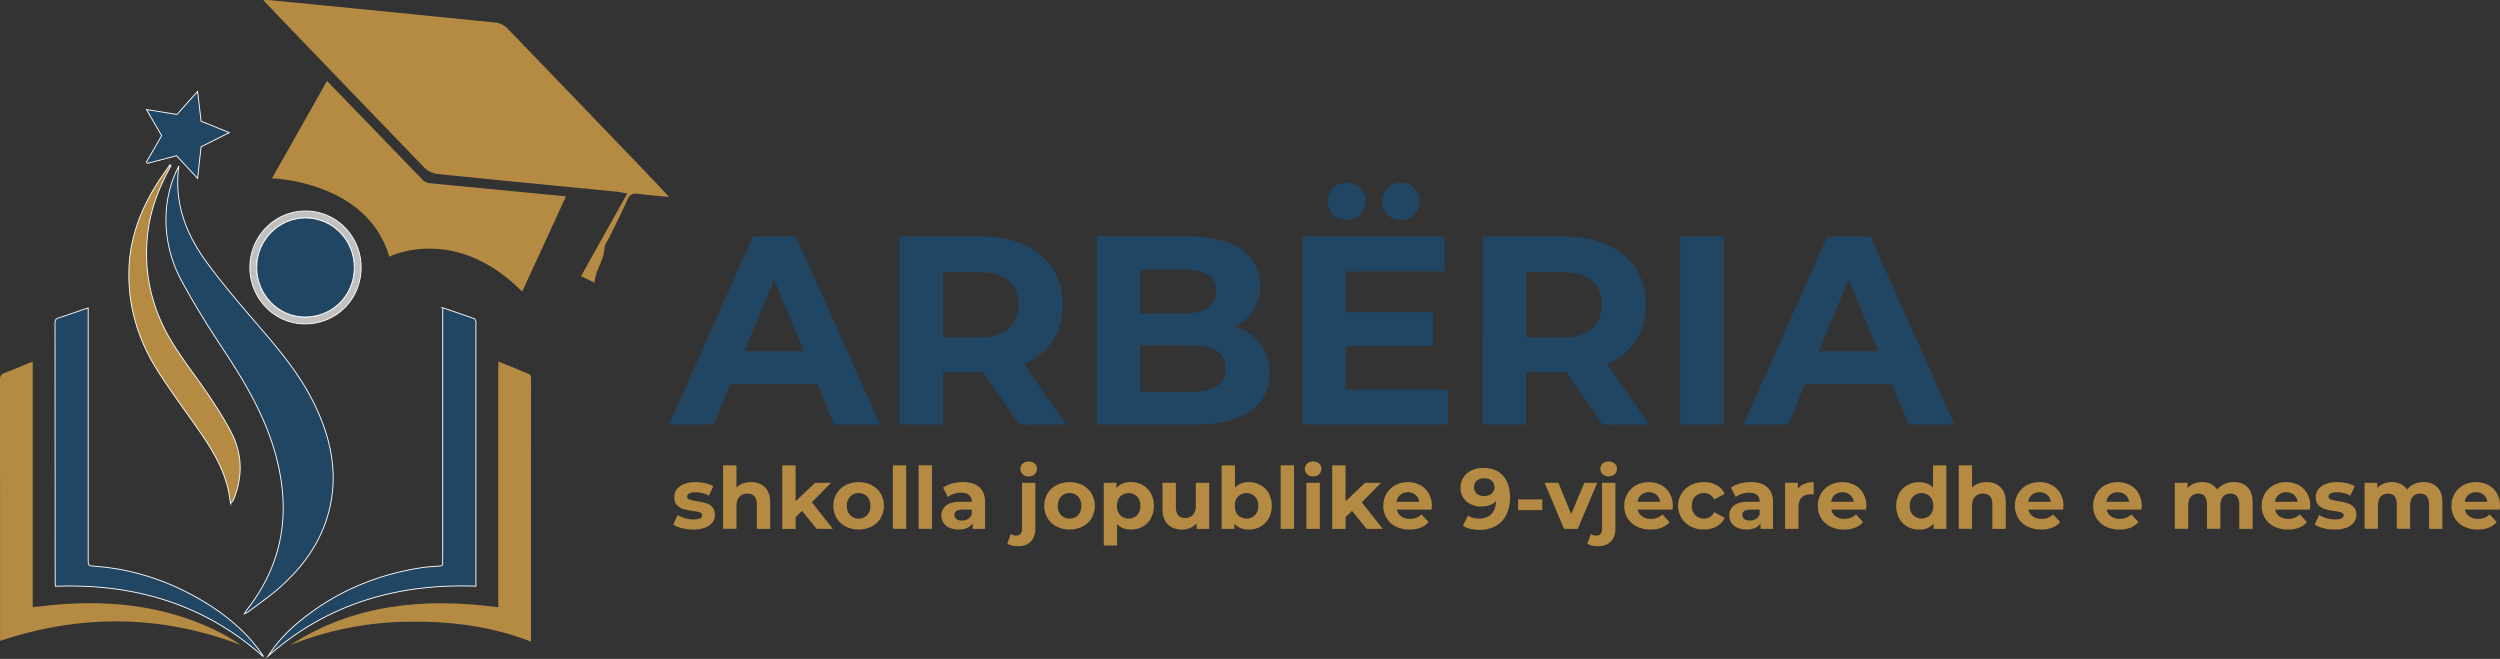 <svg xmlns="http://www.w3.org/2000/svg" viewBox="0 0 2745.43 723.57"><rect x="0" y="0" width="2745.43" height="723.57" fill="#333333" stroke="none"/><defs><style>.cls-1,.cls-6{fill:#214663;}.cls-1,.cls-2,.cls-3{stroke:#fcfcfc;stroke-miterlimit:10;}.cls-2{fill:#c1c1c1;}.cls-3,.cls-4{fill:#b58b43;}.cls-5{isolation:isolate;}</style></defs><g id="Layer_2" data-name="Layer 2"><g id="Layer_1-2" data-name="Layer 1"><g id="Layer_2-2" data-name="Layer 2"><g id="Layer_1-2-2" data-name="Layer 1-2"><g id="Layer_2-2-2" data-name="Layer 2-2"><g id="Layer_1-2-2-2" data-name="Layer 1-2-2"><path class="cls-1" d="M306.52,645.77c25.13-22.17,44.75-48.41,53.94-81.47,11.53-41.43,3.74-80.62-14.2-118.49-14.41-30.41-35.13-56.24-56.8-81.53s-43.49-50.22-63-77c-22.46-30.78-35.65-65.36-30-105.11a126.78,126.78,0,0,0-14,51.07,140.59,140.59,0,0,0,17,75.24c13.9,25.72,29.4,50.63,45.55,75,23.57,35.54,45.17,71.9,57,113.43,17.82,62.8,9.95,120.87-31,172.86-.69.88-1.18,1.91-2.64,4.29a43.88,43.88,0,0,0,5.05-2.73C284.52,662.87,296.09,655,306.52,645.77Z"/><path class="cls-2" d="M292.36,337.69a59.44,59.44,0,0,0,42.66,18h.28c34.29-.16,61.19-27.29,61.24-61.78a62.23,62.23,0,0,0-17.77-44,60.37,60.37,0,0,0-43.35-18.16c-33.48,0-60.83,27.62-61,61.56A62.54,62.54,0,0,0,292.36,337.69Zm43.12-98.35c29.84,0,53.64,24.27,53.6,54.57S365.45,348,335.26,348.14c-29.52.14-53.45-24.44-53.34-54.77.08-29.75,24.21-54.06,53.56-54Z"/><path class="cls-1" d="M335.26,348.14c30.19-.14,53.78-23.91,53.82-54.23s-23.76-54.53-53.6-54.57c-29.35,0-53.44,24.28-53.56,54C281.81,323.7,305.74,348.28,335.26,348.14Z"/><path class="cls-3" d="M186.64,180.89c-5,7.37-10.27,14.57-15,22.13-17.89,28.73-29.26,59.68-30.08,94-.94,39.41,10,75.67,30.63,108.59,15.16,24.26,32.57,47.06,48.73,70.68,13.51,19.75,25.5,40.32,30.31,64.31.81,4,1.3,8.12,1.93,12.19a13.33,13.33,0,0,0,4-5.83c9.41-24,8.85-47.89-2.54-70.76-7.15-14.34-16-27.9-24.89-41.26-14.23-21.37-30.59-41.43-43.44-63.59-20.79-35.88-29-75.19-23.82-116.87,3.2-26,12.75-49.83,25.36-72.52Z"/><path class="cls-1" d="M160.76,178l1.24,1.4,31.82-8.4L217,195.92c1.42-12.89,2.62-23.86,3.82-34.74l31-15.53-31-12.55c-1.22-10.57-2.4-20.71-3.8-32.75l-22.68,25.33-33.46-5.35L177.54,149Z"/><path class="cls-1" d="M96.84,338.2V616.86c0,3.39.94,4.53,4.68,4.77,48.33,3.11,91.69,19,131.07,44.57,21.88,14.22,40.72,31.31,55.23,52.25.45.64.85,1.3,1.25,2,0,0-.09.18-.23.43C225.25,664.1,148.51,640.6,60.78,643.75c-.06-1.34-.19-2.68-.19-4q0-142.62-.17-285.24c0-3,.81-4.44,4-5.45,9.59-3,19-6.44,28.55-9.68C94.09,339,95.25,338.67,96.84,338.2Z"/><path class="cls-1" d="M486.16,338c12,4.09,23.28,7.9,34.51,11.89.91.32,1.53,1.79,1.89,2.84a9.74,9.74,0,0,1,.07,3v288c-87.79-3.2-164.64,20.32-228.44,77a163,163,0,0,1,33.18-37.08c38.69-32.3,83.88-52.21,135.21-60.18,6.61-1,13.35-1.37,20-1.81,2.56-.17,3.83-.85,3.59-3.38-.17-1.77,0-3.56,0-5.34V338Z"/><path class="cls-4" d="M.09,703.81v-4q0-141.51-.09-283c0-3.69,1-5.72,4.81-7.16,9-3.39,17.85-7.21,26.76-10.84,1.22-.5,2.51-.87,4.37-1.5V666.8c8.53-.92,16.51-1.93,24.52-2.64,57.28-5,112.89.31,165.63,23.14a228.78,228.78,0,0,1,38.45,21.05C177.14,675,89.24,674.12.09,703.81Z"/><path class="cls-4" d="M318.75,708.45c69.36-44.89,146.75-52.4,228.43-41.58V397.12c5,1.94,9.42,3.58,13.77,5.35,6.27,2.56,12.43,5.36,18.77,7.77,2.78,1.05,3.48,2.57,3.47,5.18-.1,23.52-.06,47-.06,70.55V704.61c-42.81-16.72-87.36-22.37-133-21.92S360.64,691.55,318.75,708.45Z"/><path class="cls-4" d="M652.93,310.44c.86-13.9,10.18-24.16,10.81-37.49.2-4.42,3.68-8.72,5.76-13,6.48-13.42,13.4-26.63,19.32-40.28,2.81-6.46,6.51-7.72,12.92-6.77,10.2,1.52,20.52,2.15,33,3.37-7.72-8.26-14-15.16-20.49-21.89Q635.75,112.59,557,31a21.5,21.5,0,0,0-12.2-6.12Q420.18,12.18,295.45.13c-1.51-.15-3-.07-6.37-.13,7.74,8.19,14.31,15.24,21,22.19q78,81.21,156.24,162.22a25.1,25.1,0,0,0,14.36,6.68c64.9,6.66,129.84,12.86,194.77,19.22,3.62.35,7.2,1.12,13.43,2.13l-50.78,90.8Z"/><path class="cls-4" d="M298.62,195.92s104.65,2.57,128.85,86c0,0,72-36.38,145.95,38.38l48.14-104.7L471.85,201.16a12.61,12.61,0,0,1-7.84-3.78L359.11,88.87Z"/><g class="cls-5"><path class="cls-6" d="M897.9,422H802l-18.29,44.25h-49l92-206.5H874l92.34,206.5H916.19Zm-15-36.28-32.74-79.06-32.75,79.06Z"/><path class="cls-6" d="M1119.44,466.24l-39.82-57.53h-44v57.53H987.87V259.74h89.39q27.43,0,47.64,9.14t31.12,26q10.9,16.81,10.92,39.82t-11.06,39.68q-11.07,16.66-31.42,25.52l46.31,66.37ZM1107.35,308q-11.22-9.29-32.75-9.29h-38.94v72h38.94q21.54,0,32.75-9.44t11.21-26.55Q1118.56,317.27,1107.35,308Z"/><path class="cls-6" d="M1384.05,377.59q10,13.14,10,32.31,0,27.14-21.09,41.74t-61.51,14.6H1204.69V259.74h100.89q37.76,0,58,14.46t20.21,39.23a49.61,49.61,0,0,1-27.44,45.43Q1374,364.47,1384.05,377.59Zm-131.86-81.86v48.68h47.49q17.7,0,26.85-6.2t9.14-18.29q0-12.09-9.14-18.14t-26.85-6Zm84.22,128.33q9.58-6.21,9.59-19.18,0-25.67-38.06-25.67h-55.75v51h55.75Q1326.82,430.25,1336.41,424.06Z"/><path class="cls-6" d="M1590.26,427.89v38.35H1430.37V259.74h156.05v38.35H1477.86v44.84h95.88V380.1h-95.88v47.79ZM1464,235.7a21,21,0,0,1,0-29.21,20.3,20.3,0,0,1,14.75-5.75,20.36,20.36,0,1,1,0,40.71A20.3,20.3,0,0,1,1464,235.7Zm59.74,0a20.36,20.36,0,0,1,14.6-35,20.31,20.31,0,0,1,14.75,5.75,21,21,0,0,1,0,29.21,20.31,20.31,0,0,1-14.75,5.75A19.79,19.79,0,0,1,1523.74,235.7Z"/><path class="cls-6" d="M1759.88,466.24l-39.82-57.53h-44v57.53h-47.79V259.74h89.39q27.43,0,47.64,9.14t31.12,26q10.9,16.81,10.92,39.82t-11.07,39.68q-11.05,16.66-31.41,25.52l46.31,66.37ZM1747.79,308q-11.22-9.29-32.75-9.29H1676.1v72H1715q21.53,0,32.75-9.44T1759,334.67Q1759,317.27,1747.79,308Z"/><path class="cls-6" d="M1845.13,259.74h47.79v206.5h-47.79Z"/><path class="cls-6" d="M2077.88,422H1982l-18.29,44.25h-49l92-206.5H2054l92.33,206.5h-50.15Zm-15-36.28-32.75-79.06-32.74,79.06Z"/></g><g class="cls-5"><path class="cls-4" d="M748.89,580a32,32,0,0,1-9.59-3.9l4.89-10.53a30.72,30.72,0,0,0,8.18,3.53,34.14,34.14,0,0,0,9.4,1.36q9.3,0,9.3-4.61c0-1.44-.84-2.47-2.54-3.1a38,38,0,0,0-7.8-1.6A73.45,73.45,0,0,1,750.49,559a15.85,15.85,0,0,1-7-4.32c-2-2.07-3-5-3-8.84a13.87,13.87,0,0,1,2.77-8.5,17.87,17.87,0,0,1,8.09-5.79,34.7,34.7,0,0,1,12.55-2.06,49.47,49.47,0,0,1,10.67,1.17,30.29,30.29,0,0,1,8.79,3.24l-4.89,10.44a29.16,29.16,0,0,0-14.57-3.76q-4.71,0-7,1.31a3.87,3.87,0,0,0-2.35,3.39,3.35,3.35,0,0,0,2.54,3.29,44.24,44.24,0,0,0,8.08,1.78,87,87,0,0,1,10.15,2.21,15.29,15.29,0,0,1,6.86,4.28q2.93,3.11,2.92,8.65a13.34,13.34,0,0,1-2.82,8.36,18,18,0,0,1-8.23,5.69,36.57,36.57,0,0,1-12.83,2A48.81,48.81,0,0,1,748.89,580Z"/><path class="cls-4" d="M840,535.1q5.78,5.64,5.78,16.73v28.95H831.14v-26.7q0-6-2.64-9c-1.75-2-4.29-3-7.61-3a11.64,11.64,0,0,0-8.83,3.43c-2.2,2.29-3.29,5.68-3.29,10.2v25H794.1V511h14.67v24.44a19.48,19.48,0,0,1,7-4.46,25.41,25.41,0,0,1,9-1.55Q834.23,529.46,840,535.1Z"/></g><g class="cls-5"><path class="cls-4" d="M880.77,561l-7,6.95v12.88H859.06V511h14.66v39.48l21.43-20.3h17.49l-21.06,21.43,22.94,29.14H896.75Z"/></g><g class="cls-5"><path class="cls-4" d="M928.66,578.2a24.9,24.9,0,0,1-9.92-9.26,27.1,27.1,0,0,1,0-26.89,24.83,24.83,0,0,1,9.92-9.26,32.41,32.41,0,0,1,28.62,0,24.89,24.89,0,0,1,9.87,9.26,27.1,27.1,0,0,1,0,26.89,25,25,0,0,1-9.87,9.26,32.41,32.41,0,0,1-28.62,0Zm23.59-12.51q3.62-3.8,3.62-10.2t-3.62-10.2a12.24,12.24,0,0,0-9.26-3.8,12.37,12.37,0,0,0-9.3,3.8Q930,549.1,930,555.49t3.67,10.2a12.34,12.34,0,0,0,9.3,3.81A12.21,12.21,0,0,0,952.25,565.69Z"/><path class="cls-4" d="M980.5,511h14.66v69.75H980.5Z"/><path class="cls-4" d="M1008.79,511h14.67v69.75h-14.67Z"/><path class="cls-4" d="M1075.53,535.05q6.3,5.6,6.3,16.87v28.86H1068.1v-6.3q-4.12,7-15.41,7a24,24,0,0,1-10.11-2,15.06,15.06,0,0,1-6.53-5.45,14.23,14.23,0,0,1-2.26-7.9,13.15,13.15,0,0,1,5.32-11.09q5.31-4.05,16.4-4h11.66a9.35,9.35,0,0,0-2.92-7.38c-1.94-1.73-4.86-2.59-8.74-2.59a25.66,25.66,0,0,0-7.94,1.27,21.07,21.07,0,0,0-6.63,3.43l-5.27-10.24a31.8,31.8,0,0,1,9.92-4.52,44.68,44.68,0,0,1,11.89-1.59Q1069.24,529.46,1075.53,535.05ZM1063,569.92a9.54,9.54,0,0,0,4.14-5.12v-5.17h-10.06q-9,0-9,5.92a5.29,5.29,0,0,0,2.21,4.47,10,10,0,0,0,6.06,1.64A12.77,12.77,0,0,0,1063,569.92Z"/><path class="cls-4" d="M1106.17,597l3.95-10.62a10.51,10.51,0,0,0,6.21,1.78,5.53,5.53,0,0,0,4.41-1.83c1.07-1.22,1.6-3.06,1.6-5.5V530.21H1137v50.48q0,8.84-5,14t-14.06,5.12Q1110.22,599.77,1106.17,597Zm16.92-76.14a8,8,0,0,1,0-11.66,9.35,9.35,0,0,1,6.58-2.35,9.5,9.5,0,0,1,6.58,2.26,7.23,7.23,0,0,1,2.54,5.64,8,8,0,0,1-2.54,6.06,9.17,9.17,0,0,1-6.58,2.4A9.31,9.31,0,0,1,1123.09,520.81Z"/><path class="cls-4" d="M1160.27,578.2a24.9,24.9,0,0,1-9.92-9.26,27.1,27.1,0,0,1,0-26.89,24.83,24.83,0,0,1,9.92-9.26,32.41,32.41,0,0,1,28.62,0,24.89,24.89,0,0,1,9.87,9.26,27.1,27.1,0,0,1,0,26.89,25,25,0,0,1-9.87,9.26,32.41,32.41,0,0,1-28.62,0Zm23.59-12.51q3.63-3.8,3.62-10.2t-3.62-10.2a12.24,12.24,0,0,0-9.26-3.8,12.37,12.37,0,0,0-9.3,3.8q-3.67,3.81-3.67,10.2t3.67,10.2a12.34,12.34,0,0,0,9.3,3.81A12.21,12.21,0,0,0,1183.86,565.69Z"/><path class="cls-4" d="M1254.83,532.7a23.19,23.19,0,0,1,9.07,9.12,30.07,30.07,0,0,1,0,27.35,23.19,23.19,0,0,1-9.07,9.12,25.78,25.78,0,0,1-12.83,3.24q-9.68,0-15.23-6.11V599h-14.66V530.21h14V536q5.45-6.59,15.88-6.58A25.78,25.78,0,0,1,1254.83,532.7Zm-6.11,33q3.62-3.8,3.62-10.2t-3.62-10.2a13.17,13.17,0,0,0-18.51,0q-3.63,3.81-3.62,10.2t3.62,10.2a13.15,13.15,0,0,0,18.51,0Z"/><path class="cls-4" d="M1327.92,530.21v50.57H1314v-6a19.37,19.37,0,0,1-7,5,21.89,21.89,0,0,1-8.74,1.74q-10,0-15.79-5.73t-5.83-17V530.21h14.66v26.41q0,12.23,10.25,12.22a11,11,0,0,0,8.46-3.43q3.2-3.43,3.19-10.2v-25Z"/><path class="cls-4" d="M1384.27,532.7a23.26,23.26,0,0,1,9.07,9.12,30.07,30.07,0,0,1,0,27.35,23.26,23.26,0,0,1-9.07,9.12,25.78,25.78,0,0,1-12.83,3.24q-10.44,0-15.89-6.58v5.83h-14V511h14.66v24.54q5.55-6.12,15.23-6.11A25.78,25.78,0,0,1,1384.27,532.7Zm-6.11,33q3.61-3.8,3.62-10.2t-3.62-10.2a13.18,13.18,0,0,0-18.52,0q-3.62,3.81-3.62,10.2t3.62,10.2a13.16,13.16,0,0,0,18.52,0Z"/><path class="cls-4" d="M1406.41,511h14.66v69.75h-14.66Z"/><path class="cls-4" d="M1435.45,520.81a8,8,0,0,1,0-11.66,9.33,9.33,0,0,1,6.58-2.35,9.51,9.51,0,0,1,6.58,2.26,7.23,7.23,0,0,1,2.54,5.64,8,8,0,0,1-2.54,6.06,9.19,9.19,0,0,1-6.58,2.4A9.29,9.29,0,0,1,1435.45,520.81Zm-.75,9.4h14.66v50.57H1434.7Z"/></g><g class="cls-5"><path class="cls-4" d="M1484.71,561l-7,6.95v12.88H1463V511h14.66v39.48l21.43-20.3h17.49l-21.06,21.43,22.94,29.14h-17.77Z"/></g><g class="cls-5"><path class="cls-4" d="M1572.13,559.63h-38.25a11.93,11.93,0,0,0,4.88,7.43,16.18,16.18,0,0,0,9.59,2.72,19.55,19.55,0,0,0,7-1.17,17,17,0,0,0,5.68-3.72l7.8,8.46q-7.14,8.19-20.86,8.18a33.08,33.08,0,0,1-15.14-3.33,24.58,24.58,0,0,1-10.15-9.26,25.54,25.54,0,0,1-3.57-13.45,25.82,25.82,0,0,1,3.52-13.39,24.72,24.72,0,0,1,9.69-9.31,30,30,0,0,1,27.21-.14,23.36,23.36,0,0,1,9.45,9.17,27.4,27.4,0,0,1,3.43,13.86C1572.42,555.87,1572.32,557.19,1572.13,559.63Zm-34.31-16.26a12,12,0,0,0-4.13,7.71h24.91a12.09,12.09,0,0,0-4.14-7.66,12.3,12.3,0,0,0-8.27-2.87A12.65,12.65,0,0,0,1537.82,543.37Z"/></g><g class="cls-5"><path class="cls-4" d="M1650.43,522.27q7.8,8.4,7.8,24.2,0,11.19-4.18,19.18a28.42,28.42,0,0,1-11.8,12.12,36.19,36.19,0,0,1-17.58,4.14,41.67,41.67,0,0,1-10.05-1.18,26.92,26.92,0,0,1-8.18-3.33l5.64-11.19q4.79,3.28,12.31,3.29,8.37,0,13.26-4.93t5.26-14.25q-5.92,5.92-16.36,5.93a25.67,25.67,0,0,1-11.46-2.54,20,20,0,0,1-8.18-7.19,19.35,19.35,0,0,1-3-10.77,20.53,20.53,0,0,1,3.29-11.56,21.49,21.49,0,0,1,9-7.66,29.36,29.36,0,0,1,12.64-2.68Q1642.63,513.85,1650.43,522.27Zm-12.36,19.83a9.61,9.61,0,0,0,.09-14.15c-2-1.81-4.84-2.72-8.41-2.72a11.69,11.69,0,0,0-7.94,2.63,8.92,8.92,0,0,0-3.06,7.14,9.06,9.06,0,0,0,3.06,7.19,13.49,13.49,0,0,0,16.26-.09Z"/></g><g class="cls-5"><path class="cls-4" d="M1667.16,548.44h26.6v11.75h-26.6Z"/></g><g class="cls-5"><path class="cls-4" d="M1754,530.21l-21.33,50.57h-15.14l-21.24-50.57h15.13l14,34.4,14.47-34.4Z"/></g><g class="cls-5"><path class="cls-4" d="M1743.11,597l4-10.62a10.5,10.5,0,0,0,6.2,1.78,5.57,5.57,0,0,0,4.42-1.83,8.21,8.21,0,0,0,1.6-5.5V530.21h14.66v50.48q0,8.84-5,14t-14.05,5.12Q1747.15,599.77,1743.11,597ZM1760,520.81a8,8,0,0,1,0-11.66,9.32,9.32,0,0,1,6.58-2.35,9.51,9.51,0,0,1,6.58,2.26,7.23,7.23,0,0,1,2.54,5.64,8,8,0,0,1-2.54,6.06,10.3,10.3,0,0,1-13.16,0Z"/><path class="cls-4" d="M1836.73,559.63h-38.26a11.94,11.94,0,0,0,4.89,7.43,16.18,16.18,0,0,0,9.59,2.72,19.45,19.45,0,0,0,7-1.17,17,17,0,0,0,5.69-3.72l7.8,8.46q-7.14,8.19-20.87,8.18a33.07,33.07,0,0,1-15.13-3.33,24.52,24.52,0,0,1-10.15-9.26,25.55,25.55,0,0,1-3.58-13.45,25.83,25.83,0,0,1,3.53-13.39,24.76,24.76,0,0,1,9.68-9.31,30,30,0,0,1,27.22-.14,23.4,23.4,0,0,1,9.44,9.17,27.3,27.3,0,0,1,3.43,13.86C1837,555.87,1836.92,557.19,1836.73,559.63Zm-34.31-16.26a12,12,0,0,0-4.13,7.71h24.91a12.13,12.13,0,0,0-4.14-7.66,12.34,12.34,0,0,0-8.27-2.87A12.63,12.63,0,0,0,1802.42,543.37Z"/><path class="cls-4" d="M1856.71,578.2a25.5,25.5,0,0,1,0-45.41,31.12,31.12,0,0,1,14.52-3.33,28.21,28.21,0,0,1,14,3.33,19.84,19.84,0,0,1,8.69,9.54l-11.37,6.11q-3.94-6.95-11.38-7a12.86,12.86,0,0,0-9.49,3.76q-3.77,3.76-3.76,10.24t3.76,10.25a12.86,12.86,0,0,0,9.49,3.76q7.53,0,11.38-7l11.37,6.21a20.21,20.21,0,0,1-8.69,9.4,27.91,27.91,0,0,1-14,3.38A31.12,31.12,0,0,1,1856.71,578.2Z"/><path class="cls-4" d="M1940.79,535.05q6.3,5.6,6.3,16.87v28.86h-13.73v-6.3q-4.14,7-15.41,7a24,24,0,0,1-10.11-2,15.06,15.06,0,0,1-6.53-5.45,14.15,14.15,0,0,1-2.26-7.9,13.17,13.17,0,0,1,5.31-11.09q5.31-4.05,16.41-4h11.65q0-4.8-2.91-7.38t-8.74-2.59a25.72,25.72,0,0,0-8,1.27,21,21,0,0,0-6.62,3.43l-5.27-10.24a31.69,31.69,0,0,1,9.92-4.52,44.62,44.62,0,0,1,11.89-1.59Q1934.49,529.46,1940.79,535.05Zm-12.5,34.87a9.48,9.48,0,0,0,4.13-5.12v-5.17h-10.06q-9,0-9,5.92a5.29,5.29,0,0,0,2.21,4.47,10,10,0,0,0,6.06,1.64A12.8,12.8,0,0,0,1928.29,569.92Z"/></g><g class="cls-5"><path class="cls-4" d="M1981.45,531.34a26.23,26.23,0,0,1,10.29-1.88V543c-1.63-.12-2.72-.19-3.29-.19q-6.3,0-9.87,3.53T1975,556.9v23.88h-14.66V530.21h14v6.67A16.32,16.32,0,0,1,1981.45,531.34Z"/></g><g class="cls-5"><path class="cls-4" d="M2049.26,559.63H2011a11.93,11.93,0,0,0,4.88,7.43,16.18,16.18,0,0,0,9.59,2.72,19.55,19.55,0,0,0,7-1.17,17,17,0,0,0,5.68-3.72l7.8,8.46q-7.14,8.19-20.86,8.18A33.08,33.08,0,0,1,2010,578.2a24.52,24.52,0,0,1-10.15-9.26,25.54,25.54,0,0,1-3.57-13.45,25.82,25.82,0,0,1,3.52-13.39,24.72,24.72,0,0,1,9.69-9.31,30,30,0,0,1,27.21-.14,23.36,23.36,0,0,1,9.45,9.17,27.4,27.4,0,0,1,3.43,13.86C2049.55,555.87,2049.45,557.19,2049.26,559.63ZM2015,543.37a12,12,0,0,0-4.13,7.71h24.91a12.09,12.09,0,0,0-4.14-7.66,12.3,12.3,0,0,0-8.27-2.87A12.65,12.65,0,0,0,2015,543.37Z"/><path class="cls-4" d="M2137.43,511v69.75h-14V575q-5.46,6.59-15.79,6.58a26.28,26.28,0,0,1-12.93-3.19,22.87,22.87,0,0,1-9.07-9.12,30.27,30.27,0,0,1,0-27.45,22.87,22.87,0,0,1,9.07-9.12,26.28,26.28,0,0,1,12.93-3.19q9.68,0,15.13,6.11V511Zm-18,54.66q3.66-3.8,3.66-10.2t-3.66-10.2a13.18,13.18,0,0,0-18.52,0q-3.67,3.81-3.67,10.2t3.67,10.2a13.16,13.16,0,0,0,18.52,0Z"/></g><g class="cls-5"><path class="cls-4" d="M2196.9,535.1q5.78,5.64,5.78,16.73v28.95H2188v-26.7c0-4-.87-7-2.63-9s-4.29-3-7.61-3a11.66,11.66,0,0,0-8.84,3.43c-2.19,2.29-3.29,5.68-3.29,10.2v25H2151V511h14.66v24.44a19.43,19.43,0,0,1,7.05-4.46,25.41,25.41,0,0,1,9-1.55Q2191.11,529.46,2196.9,535.1Z"/></g><g class="cls-5"><path class="cls-4" d="M2265.74,559.63h-38.25a11.89,11.89,0,0,0,4.88,7.43,16.18,16.18,0,0,0,9.59,2.72,19.45,19.45,0,0,0,7-1.17,16.9,16.9,0,0,0,5.69-3.72l7.8,8.46q-7.14,8.19-20.86,8.18a33.08,33.08,0,0,1-15.14-3.33,24.52,24.52,0,0,1-10.15-9.26,25.54,25.54,0,0,1-3.57-13.45,25.82,25.82,0,0,1,3.52-13.39,24.76,24.76,0,0,1,9.68-9.31,28.51,28.51,0,0,1,13.78-3.33,28.2,28.2,0,0,1,13.44,3.19,23.27,23.27,0,0,1,9.44,9.17,27.3,27.3,0,0,1,3.44,13.86C2266,555.87,2265.93,557.19,2265.74,559.63Zm-34.31-16.26a12,12,0,0,0-4.13,7.71h24.91a12.09,12.09,0,0,0-4.14-7.66,12.3,12.3,0,0,0-8.27-2.87A12.65,12.65,0,0,0,2231.43,543.37Z"/><path class="cls-4" d="M2351.66,559.63H2313.4a11.94,11.94,0,0,0,4.89,7.43,16.16,16.16,0,0,0,9.59,2.72,19.49,19.49,0,0,0,7-1.17,17,17,0,0,0,5.69-3.72l7.8,8.46q-7.14,8.19-20.87,8.18a33,33,0,0,1-15.13-3.33,24.61,24.61,0,0,1-10.16-9.26,25.54,25.54,0,0,1-3.57-13.45,25.83,25.83,0,0,1,3.53-13.39,24.7,24.7,0,0,1,9.68-9.31,30,30,0,0,1,27.21-.14,23.36,23.36,0,0,1,9.45,9.17,27.3,27.3,0,0,1,3.43,13.86C2351.94,555.87,2351.85,557.19,2351.66,559.63Zm-34.31-16.26a12,12,0,0,0-4.14,7.71h24.91a12.12,12.12,0,0,0-4.13-7.66,12.35,12.35,0,0,0-8.28-2.87A12.6,12.6,0,0,0,2317.35,543.37Z"/></g><g class="cls-5"><path class="cls-4" d="M2468.17,535.05q5.6,5.6,5.59,16.78v28.95H2459.1v-26.7q0-6-2.49-9a8.75,8.75,0,0,0-7.1-3,10.47,10.47,0,0,0-8.18,3.33q-3,3.35-3,9.92v25.38h-14.67v-26.7q0-11.93-9.59-11.93a10.36,10.36,0,0,0-8.08,3.33q-3,3.35-3,9.92v25.38h-14.66V530.21h14V536a18.6,18.6,0,0,1,6.91-4.89,23.24,23.24,0,0,1,9-1.69,21.73,21.73,0,0,1,9.68,2.11,17.18,17.18,0,0,1,7,6.16,20.73,20.73,0,0,1,7.85-6.11,24.73,24.73,0,0,1,10.38-2.16Q2462.57,529.46,2468.17,535.05Z"/></g><g class="cls-5"><path class="cls-4" d="M2536.74,559.63h-38.25a11.89,11.89,0,0,0,4.88,7.43,16.18,16.18,0,0,0,9.59,2.72,19.45,19.45,0,0,0,7-1.17,16.9,16.9,0,0,0,5.69-3.72l7.8,8.46q-7.14,8.19-20.86,8.18a33.08,33.08,0,0,1-15.14-3.33,24.52,24.52,0,0,1-10.15-9.26,25.54,25.54,0,0,1-3.57-13.45,25.82,25.82,0,0,1,3.52-13.39,24.76,24.76,0,0,1,9.68-9.31,28.51,28.51,0,0,1,13.78-3.33,28.2,28.2,0,0,1,13.44,3.19,23.27,23.27,0,0,1,9.44,9.17,27.3,27.3,0,0,1,3.44,13.86C2537,555.87,2536.93,557.19,2536.74,559.63Zm-34.31-16.26a12,12,0,0,0-4.13,7.71h24.91a12.09,12.09,0,0,0-4.14-7.66,12.3,12.3,0,0,0-8.27-2.87A12.65,12.65,0,0,0,2502.43,543.37Z"/><path class="cls-4" d="M2551.5,580a32,32,0,0,1-9.59-3.9l4.89-10.53a30.87,30.87,0,0,0,8.18,3.53,34.24,34.24,0,0,0,9.4,1.36q9.3,0,9.31-4.61c0-1.44-.85-2.47-2.54-3.1a38.19,38.19,0,0,0-7.8-1.6A73.31,73.31,0,0,1,2553.1,559a15.77,15.77,0,0,1-7-4.32c-2-2.07-3-5-3-8.84a13.81,13.81,0,0,1,2.77-8.5,17.83,17.83,0,0,1,8.08-5.79,34.7,34.7,0,0,1,12.55-2.06,49.47,49.47,0,0,1,10.67,1.17,30.29,30.29,0,0,1,8.79,3.24l-4.89,10.44a29.13,29.13,0,0,0-14.57-3.76q-4.7,0-7.05,1.31a3.87,3.87,0,0,0-2.35,3.39,3.36,3.36,0,0,0,2.54,3.29,44.45,44.45,0,0,0,8.08,1.78,87.71,87.71,0,0,1,10.16,2.21,15.34,15.34,0,0,1,6.86,4.28q2.91,3.11,2.91,8.65a13.34,13.34,0,0,1-2.82,8.36,18,18,0,0,1-8.22,5.69,36.65,36.65,0,0,1-12.83,2A48.89,48.89,0,0,1,2551.5,580Z"/></g><g class="cls-5"><path class="cls-4" d="M2676.57,535.05q5.59,5.6,5.59,16.78v28.95H2667.5v-26.7q0-6-2.49-9a8.75,8.75,0,0,0-7.1-3,10.47,10.47,0,0,0-8.18,3.33q-3,3.35-3,9.92v25.38h-14.67v-26.7q0-11.93-9.59-11.93a10.35,10.35,0,0,0-8.08,3.33q-3,3.35-3,9.92v25.38h-14.66V530.21h14V536a18.6,18.6,0,0,1,6.91-4.89,23.24,23.24,0,0,1,9-1.69,21.73,21.73,0,0,1,9.68,2.11,17.18,17.18,0,0,1,7,6.16,20.73,20.73,0,0,1,7.85-6.11,24.73,24.73,0,0,1,10.38-2.16Q2671,529.46,2676.57,535.05Z"/></g><g class="cls-5"><path class="cls-4" d="M2745.14,559.63h-38.25a11.93,11.93,0,0,0,4.88,7.43,16.18,16.18,0,0,0,9.59,2.72,19.55,19.55,0,0,0,7-1.17,17,17,0,0,0,5.68-3.72l7.8,8.46q-7.14,8.19-20.86,8.18a33.08,33.08,0,0,1-15.14-3.33,24.52,24.52,0,0,1-10.15-9.26,25.54,25.54,0,0,1-3.57-13.45,25.82,25.82,0,0,1,3.52-13.39,24.76,24.76,0,0,1,9.68-9.31,28.51,28.51,0,0,1,13.78-3.33,28.2,28.2,0,0,1,13.44,3.19,23.36,23.36,0,0,1,9.45,9.17,27.4,27.4,0,0,1,3.43,13.86C2745.43,555.87,2745.33,557.19,2745.14,559.63Zm-34.31-16.26a12,12,0,0,0-4.13,7.71h24.91a12.09,12.09,0,0,0-4.14-7.66,12.3,12.3,0,0,0-8.27-2.87A12.65,12.65,0,0,0,2710.83,543.37Z"/></g></g></g></g></g></g></g></svg>